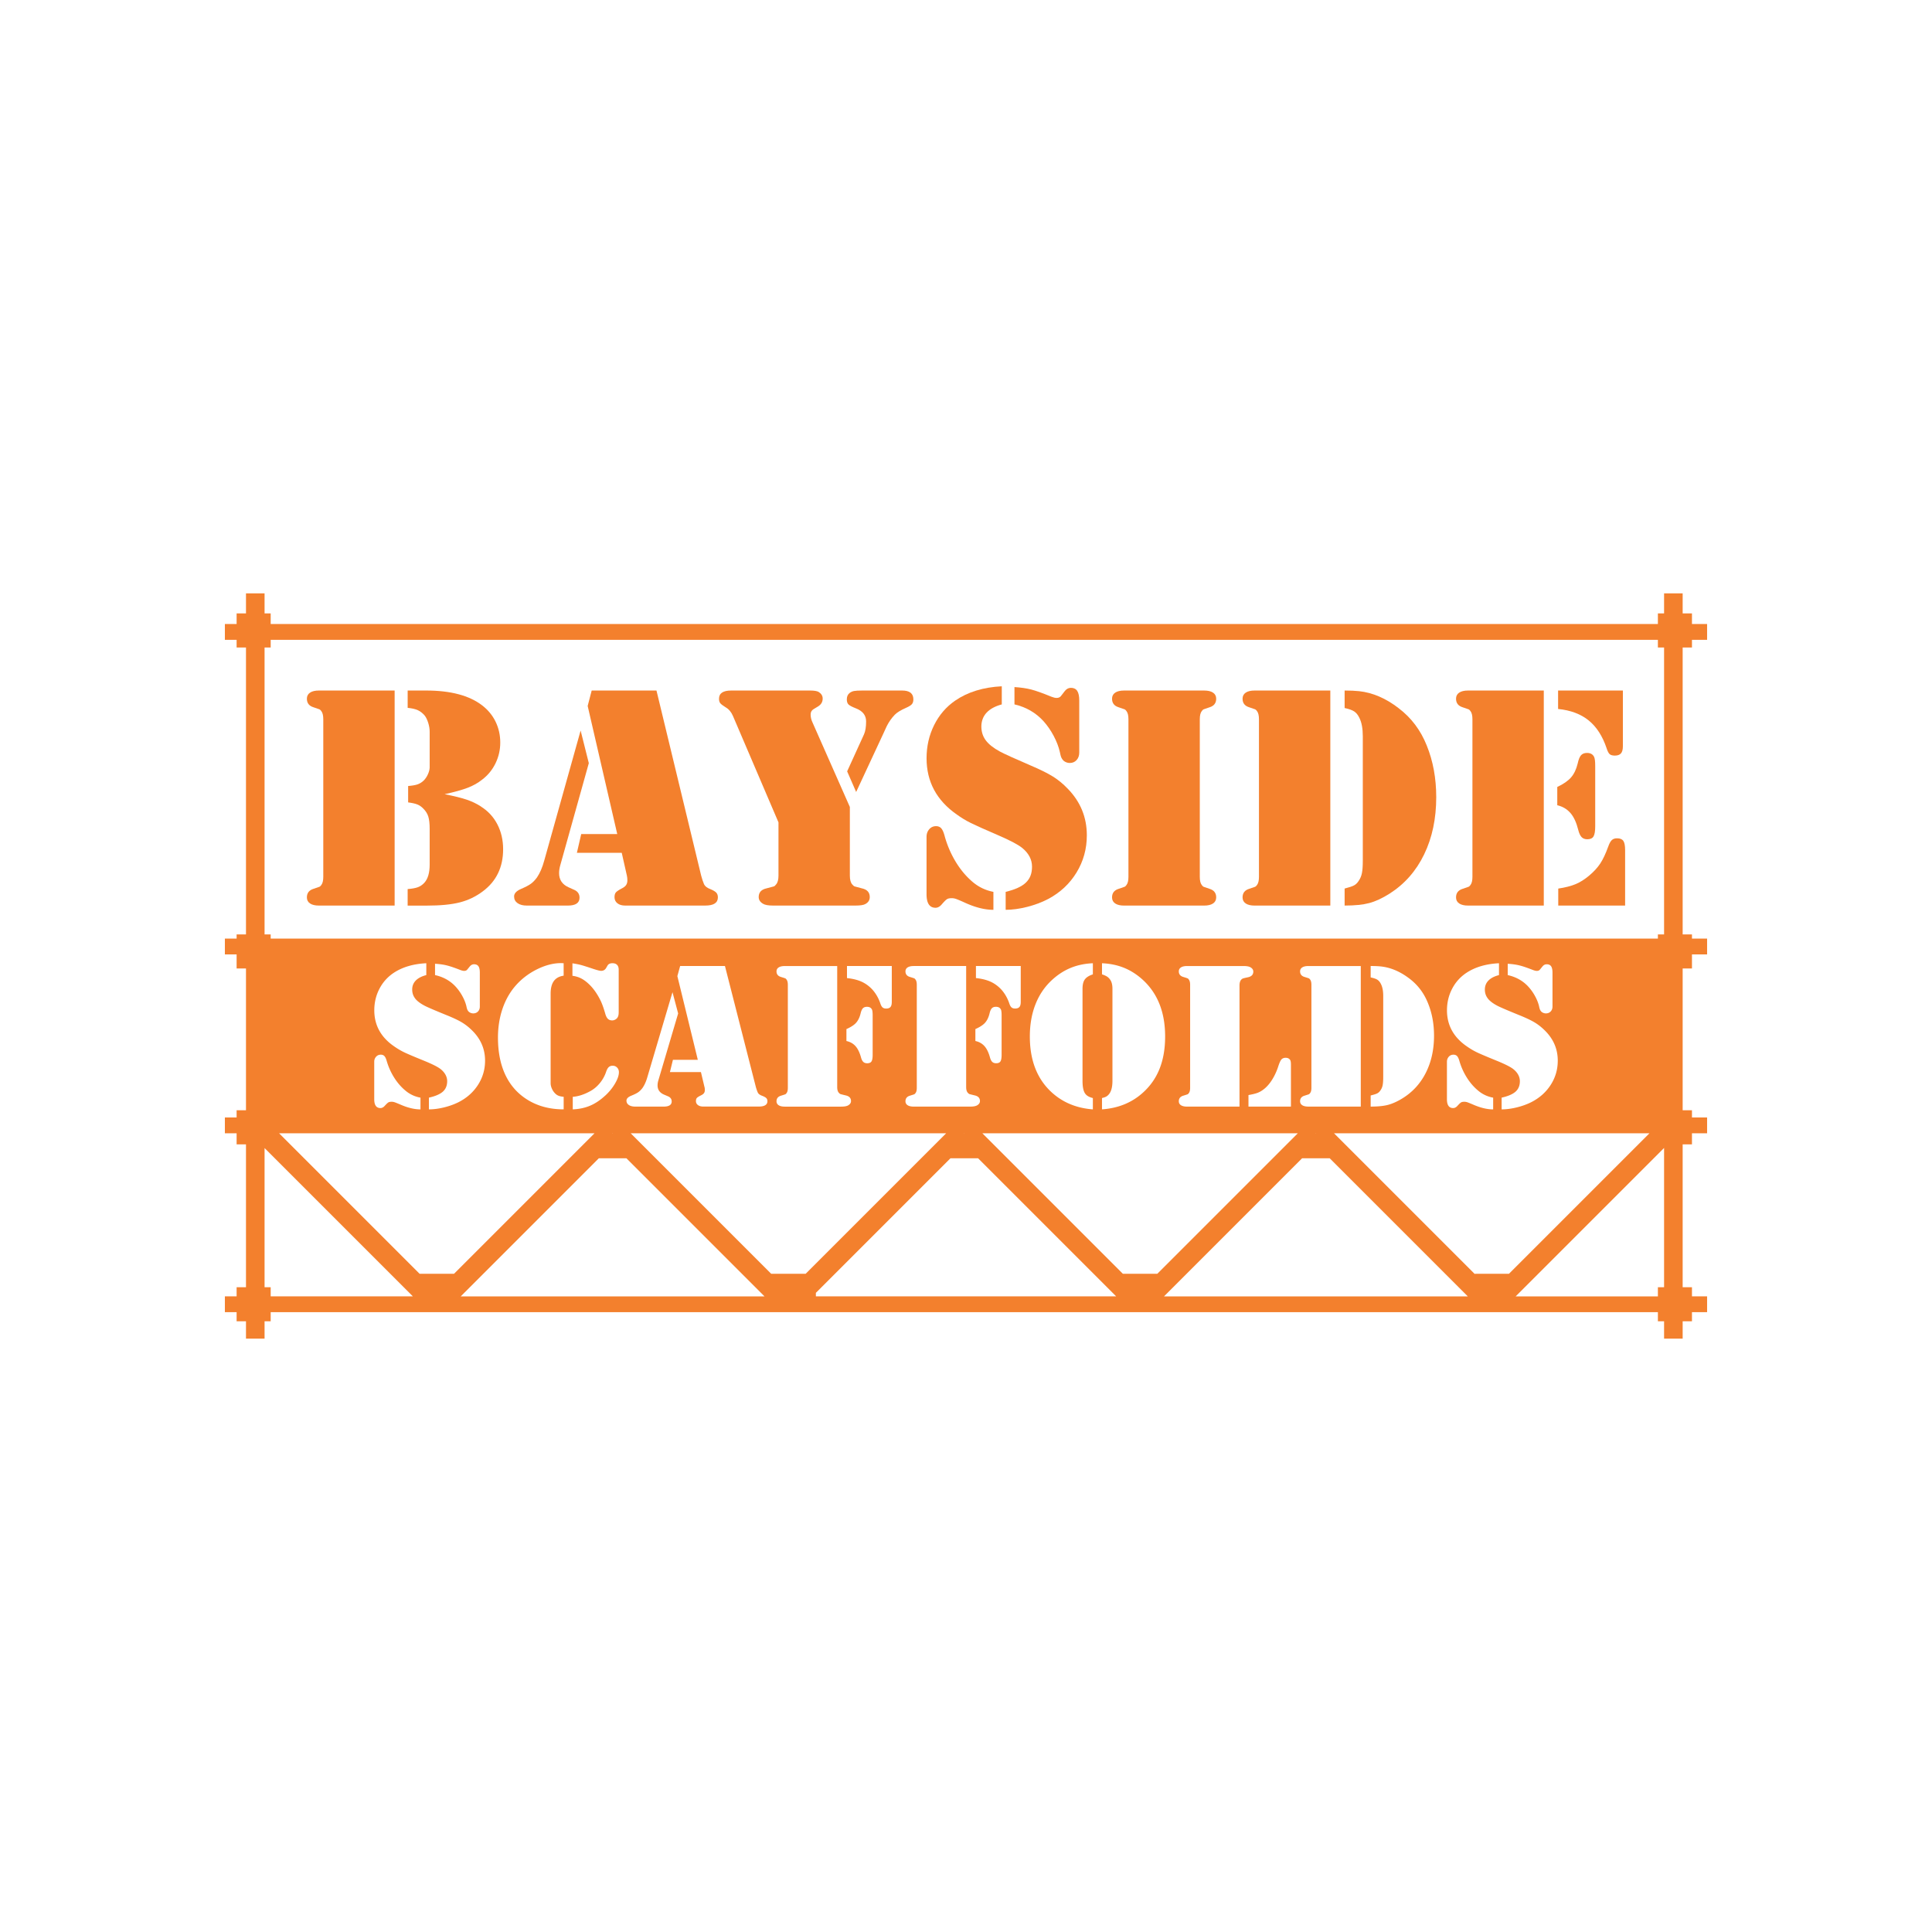<?xml version="1.0" encoding="UTF-8"?>
<svg data-bbox="0 0 1061.62 1061.62" viewBox="0 0 1061.62 1061.62" xmlns="http://www.w3.org/2000/svg" data-type="ugc">
    <g>
        <path fill="none" d="M1061.62 0v1061.62H0V0h1061.62z"/>
        <path d="M264.28 443.16c-2.3-1.5-4.87-2.74-7.73-3.72-2.86-.98-6.93-1.99-12.23-3.03 5.48-1.21 9.72-2.39 12.72-3.55 3-1.15 5.65-2.65 7.95-4.5 3.12-2.37 5.55-5.34 7.29-8.92 1.74-3.58 2.61-7.39 2.61-11.43s-.85-7.91-2.56-11.43c-1.71-3.52-4.18-6.52-7.42-9-7.07-5.42-17.31-8.14-30.74-8.14h-10.16v9.52c2.35.23 4.22.66 5.61 1.3 1.38.64 2.63 1.62 3.75 2.94.76.98 1.41 2.32 1.94 4.03.53 1.7.79 3.33.79 4.89v19.74c-.06 1.16-.41 2.42-1.06 3.81-.65 1.38-1.44 2.51-2.38 3.38-1 .92-2.11 1.59-3.31 1.99-1.21.4-2.9.69-5.08.87v9c2.18.29 3.86.66 5.03 1.13 1.18.46 2.27 1.21 3.27 2.25 1.35 1.33 2.28 2.8 2.78 4.42s.75 3.87.75 6.75v19.65c0 4.5-.97 7.82-2.92 9.96-1.06 1.16-2.27 1.98-3.62 2.47-1.36.49-3.21.82-5.56 1v9.09h10.51c7.48 0 13.53-.59 18.15-1.77 4.62-1.18 8.85-3.22 12.67-6.1 7.42-5.54 11.13-13.24 11.13-23.11 0-5.02-1.05-9.57-3.14-13.63-2.09-4.07-5.11-7.34-9.05-9.83Z" fill="#f3802d"/>
        <path d="M175.25 379.44c-2.12 0-3.75.39-4.9 1.17-1.15.78-1.72 1.89-1.72 3.33 0 2.37 1.18 3.92 3.53 4.67 1.94.64 3.08 1.02 3.4 1.17.32.14.66.48 1.02 1 .71.92 1.06 2.4 1.06 4.42v86.65c0 2.02-.35 3.49-1.06 4.42-.35.52-.69.85-1.02 1-.32.14-1.46.53-3.4 1.17-2.36.75-3.53 2.31-3.53 4.67 0 1.44.57 2.55 1.72 3.33 1.15.78 2.78 1.17 4.9 1.17h41.6V379.45h-41.6Z" fill="#f3802d"/>
        <path d="M390.41 488.6c-1.83-.69-3-1.59-3.53-2.68-.59-1.38-1.12-2.97-1.59-4.76l-24.56-101.72h-35.6l-2.21 8.48 16.25 70.38h-19.79L317 468.6h24.64l2.83 12.55c.18.75.27 1.62.27 2.6 0 1.04-.24 1.9-.71 2.6-.47.69-1.3 1.33-2.47 1.9-1.65.87-2.71 1.59-3.18 2.17-.47.58-.71 1.44-.71 2.6 0 1.38.53 2.5 1.59 3.33 1.06.84 2.47 1.25 4.24 1.25h44.08c4.59 0 6.89-1.5 6.89-4.5 0-1.1-.3-1.96-.88-2.6-.59-.63-1.65-1.27-3.18-1.9Z" fill="#f3802d"/>
        <path d="m315.51 488.95-3.09-1.39c-3.48-1.56-5.21-4.16-5.21-7.79 0-1.38.23-2.88.71-4.5l15.63-55.92-4.5-17.92-19.96 71.33c-1.06 3.93-2.42 7.07-4.06 9.44-1.06 1.44-2.16 2.58-3.31 3.42-1.15.84-2.93 1.77-5.34 2.81-2.59 1.1-3.89 2.48-3.89 4.16 0 1.56.63 2.78 1.9 3.68 1.27.9 2.99 1.34 5.17 1.34H312c4.3 0 6.45-1.44 6.45-4.33 0-2.02-.97-3.46-2.92-4.33Z" fill="#f3802d"/>
        <path d="M473.7 488.17c-2.3-.58-3.65-.94-4.06-1.08-.41-.14-.85-.5-1.32-1.08-.88-.98-1.33-2.6-1.33-4.85v-37.74l-20.58-46.57c-.65-1.39-.97-2.8-.97-4.24 0-1.27.5-2.22 1.5-2.86l2.56-1.56c1.71-1.04 2.56-2.48 2.56-4.33 0-1.5-.74-2.71-2.21-3.64-.88-.52-2.47-.78-4.77-.78H401.8c-4.48 0-6.71 1.5-6.71 4.5 0 1.04.22 1.85.66 2.42.44.58 1.46 1.36 3.05 2.34 1.71.98 3.03 2.57 3.97 4.76l25 58.43v29.26c0 2.25-.44 3.87-1.33 4.85-.41.58-.83.94-1.24 1.08-.41.14-1.77.51-4.06 1.08-2.83.64-4.24 2.22-4.24 4.76 0 1.5.76 2.71 2.3 3.64 1.06.69 2.92 1.04 5.56 1.04h45.31c2.71 0 4.53-.29 5.48-.87 1.59-.87 2.38-2.13 2.38-3.81 0-2.54-1.41-4.12-4.24-4.76Z" fill="#f3802d"/>
        <path d="M495.7 379.44h-21.82c-2.18 0-3.71.09-4.59.26-.88.17-1.68.52-2.38 1.04-1.06.81-1.59 1.99-1.59 3.55 0 1.27.31 2.21.93 2.81.62.61 1.96 1.31 4.02 2.12 3.77 1.44 5.65 3.84 5.65 7.19 0 3-.38 5.37-1.15 7.1l-9.27 20.34 4.95 11.34 14.75-31.68 2.03-4.42c1.18-2.37 2.65-4.47 4.42-6.32 1.24-1.27 3.3-2.54 6.18-3.81 1.59-.69 2.66-1.36 3.22-1.99.56-.63.84-1.53.84-2.68 0-3.23-2.06-4.85-6.18-4.85Z" fill="#f3802d"/>
        <path d="M573.43 396.32c2.12 2.37 3.97 5.05 5.56 8.05 1.59 3 2.71 5.92 3.36 8.74.29 1.56.6 2.67.93 3.33.32.66.75 1.23 1.28 1.69 1 .75 2.09 1.12 3.27 1.12 1.53 0 2.78-.53 3.75-1.6.97-1.07 1.46-2.44 1.46-4.11v-28.57c0-2.42-.37-4.2-1.11-5.32s-1.9-1.69-3.49-1.69c-1.36 0-2.5.64-3.45 1.91l-1.94 2.51c-.53.75-1.35 1.13-2.47 1.13-.77 0-1.74-.23-2.91-.69-4.77-1.96-8.45-3.27-11.04-3.94-2.59-.66-5.65-1.11-9.19-1.34v9.52c6.42 1.5 11.75 4.59 15.99 9.26Z" fill="#f3802d"/>
        <path d="M524.89 473.11a56.182 56.182 0 0 1-5.87-13.94c-.53-1.96-1.16-3.33-1.9-4.11-.74-.78-1.75-1.14-3.05-1.08-1.41.06-2.59.65-3.53 1.77s-1.41 2.5-1.41 4.11v31.51c0 4.96 1.65 7.44 4.95 7.44 1.24 0 2.38-.64 3.44-1.9 1.29-1.5 2.24-2.44 2.83-2.81.59-.38 1.47-.56 2.65-.56.76 0 1.56.14 2.38.43.82.29 2.33.92 4.5 1.9 5.83 2.71 11.16 4.07 15.99 4.07v-9.87c-4.54-.87-8.54-2.86-12.01-5.97-3.42-3-6.4-6.67-8.97-10.99Z" fill="#f3802d"/>
        <path d="M578.5 426.66c-2.91-1.82-7.02-3.85-12.32-6.1-8.72-3.75-14.31-6.29-16.78-7.62-3.59-1.96-6.18-4.02-7.77-6.19-1.59-2.16-2.38-4.69-2.38-7.57s.96-5.53 2.87-7.57c1.91-2.05 4.69-3.56 8.35-4.54v-9.96c-10.19.52-18.73 3.15-25.61 7.88-4.95 3.41-8.8 7.89-11.57 13.46-2.77 5.57-4.15 11.64-4.15 18.22 0 12.87 5.53 23.17 16.61 30.9 2.47 1.79 5.05 3.35 7.73 4.67 2.68 1.33 7.64 3.55 14.88 6.67 6.59 2.83 11.07 5.19 13.43 7.1 3.53 2.94 5.3 6.35 5.3 10.21s-1.13 6.62-3.4 8.79c-2.27 2.16-5.96 3.85-11.08 5.06v9.87c3.65 0 7.58-.53 11.79-1.6 4.21-1.07 8.08-2.52 11.62-4.37 6.59-3.52 11.78-8.37 15.54-14.54 3.77-6.17 5.65-12.99 5.65-20.43 0-9.87-3.47-18.38-10.42-25.54-2.59-2.71-5.34-4.98-8.26-6.8Z" fill="#f3802d"/>
        <path d="M660.34 390.78c.35-.52.69-.85 1.02-1 .32-.14 1.46-.53 3.4-1.17 2.35-.75 3.53-2.31 3.53-4.67 0-1.44-.57-2.55-1.72-3.33-1.15-.78-2.78-1.17-4.9-1.17h-43.99c-2.12 0-3.75.39-4.9 1.17-1.15.78-1.72 1.89-1.72 3.33 0 2.37 1.18 3.92 3.53 4.67 1.94.64 3.08 1.02 3.4 1.17.32.14.66.48 1.02 1 .71.92 1.06 2.4 1.06 4.42v86.65c0 2.02-.35 3.49-1.06 4.42-.35.52-.69.85-1.02 1-.32.14-1.46.53-3.4 1.17-2.36.75-3.53 2.31-3.53 4.67 0 1.44.57 2.55 1.72 3.33 1.15.78 2.78 1.17 4.9 1.17h43.99c2.12 0 3.75-.39 4.9-1.17 1.15-.78 1.72-1.89 1.72-3.33 0-2.37-1.18-3.92-3.53-4.67-1.94-.63-3.08-1.02-3.4-1.17-.32-.14-.66-.48-1.02-1-.71-.92-1.06-2.39-1.06-4.42V395.2c0-2.02.35-3.49 1.06-4.42Z" fill="#f3802d"/>
        <path d="M689.4 379.44c-2.12 0-3.75.39-4.9 1.17-1.15.78-1.72 1.89-1.72 3.33 0 2.37 1.18 3.92 3.53 4.67 1.94.64 3.08 1.02 3.4 1.17.32.14.66.48 1.02 1 .71.92 1.06 2.4 1.06 4.42v86.65c0 2.02-.35 3.49-1.06 4.42-.35.52-.69.85-1.02 1-.32.14-1.46.53-3.4 1.17-2.36.75-3.53 2.31-3.53 4.67 0 1.44.57 2.55 1.72 3.33 1.15.78 2.78 1.17 4.9 1.17H731V379.45h-41.6Z" fill="#f3802d"/>
        <path d="M768.54 389.14c-7.01-5.42-14.25-8.54-21.73-9.35-2.18-.23-4.83-.35-7.95-.35v9.61c2.41.52 4.18 1.16 5.3 1.9 1.12.75 2.06 1.93 2.83 3.55 1.24 2.48 1.86 5.83 1.86 10.04v68.3c0 3.06-.16 5.38-.49 6.97-.32 1.59-.93 3.02-1.81 4.29-.71 1.1-1.55 1.9-2.52 2.42s-2.69 1.1-5.17 1.73v9.35c5.59 0 10.11-.46 13.56-1.38 3.44-.92 7.17-2.65 11.17-5.19 8.24-5.25 14.57-12.45 18.99-21.6 4.42-9.15 6.62-19.61 6.62-31.38 0-10.39-1.74-19.85-5.21-28.39-3.36-8.43-8.51-15.26-15.46-20.52Z" fill="#f3802d"/>
        <path d="M882.83 411.21c.53 1.62 1.09 2.68 1.68 3.2.59.52 1.53.78 2.83.78 1.53 0 2.65-.4 3.36-1.21.71-.81 1.06-2.11 1.06-3.9v-30.64h-35.6v10.13c6.89.69 12.5 2.8 16.83 6.32 4.33 3.52 7.61 8.63 9.85 15.32Z" fill="#f3802d"/>
        <path d="M888.58 460.64c-1.24 0-2.21.33-2.92 1-.71.66-1.38 1.92-2.03 3.77-1.36 3.75-2.78 6.77-4.28 9.05-1.5 2.28-3.52 4.49-6.05 6.62-2.53 2.14-5.05 3.72-7.55 4.76-2.5 1.04-5.67 1.85-9.5 2.42v9.35h36.74v-30.56c0-2.37-.33-4.03-.97-4.98-.65-.95-1.8-1.43-3.45-1.43Z" fill="#f3802d"/>
        <path d="M806.7 379.44c-2.12 0-3.75.39-4.9 1.17-1.15.78-1.72 1.89-1.72 3.33 0 2.37 1.18 3.92 3.53 4.67 1.94.64 3.08 1.02 3.4 1.17.32.14.66.48 1.02 1 .71.92 1.06 2.4 1.06 4.42v86.65c0 2.02-.35 3.49-1.06 4.42-.35.52-.69.85-1.02 1-.32.14-1.46.53-3.4 1.17-2.36.75-3.53 2.31-3.53 4.67 0 1.44.57 2.55 1.72 3.33 1.15.78 2.78 1.17 4.9 1.17h41.6V379.45h-41.6Z" fill="#f3802d"/>
        <path d="M862.92 446.71c1.86 2.14 3.28 5.19 4.28 9.18.47 1.9 1.09 3.26 1.85 4.07.76.81 1.83 1.21 3.18 1.21 1.65 0 2.78-.52 3.4-1.56.62-1.04.93-2.91.93-5.63V421c0-2.65-.21-4.36-.62-5.11-.71-1.44-2-2.16-3.89-2.16-1.41 0-2.5.42-3.27 1.26-.77.84-1.38 2.35-1.85 4.54-.77 3.17-1.97 5.71-3.62 7.62s-4.18 3.67-7.6 5.28v10.04c2.94.69 5.34 2.11 7.2 4.24Z" fill="#f3802d"/>
        <path d="M929.72 355.79v-4.21h8.32v-8.68h-8.32v-5.83h-5.11v-11.02H914.4v11.02H911v5.83H148.74v-5.83h-3.36v-11.02h-10.21v11.02h-5.15v5.83h-6.45v8.68h6.45v4.21h5.15v157.66h-5.15v2.3h-6.45v8.68h6.45v7.74h5.15v77.91h-5.15v3.96h-6.45v8.68h6.45v6.09h5.15v78.51h-5.15v5.02h-6.45v8.68h6.45v5.02h5.15v9.53h10.21v-9.53h3.36v-5.02H911v5.02h3.4v9.53h10.21v-9.53h5.11v-5.02h8.32v-8.68h-8.32v-5.02h-5.11v-78.51h5.11v-6.09h8.32v-8.68h-8.32v-3.96h-5.11v-77.91h5.11v-7.74h8.32v-8.68h-8.32v-2.3h-5.11V355.79h5.11ZM148.74 712.34v-5.02h-3.36v-76.47l81.49 81.49h-78.13Zm81.82-12.41-77.2-77.2h173.32l-77.2 77.2h-18.91Zm-2.44-151.26c1.1 1.41 2.89 2.76 5.38 4.05 1.71.87 5.58 2.53 11.6 4.98 3.67 1.47 6.51 2.8 8.52 3.99s3.92 2.67 5.71 4.44c4.8 4.68 7.21 10.24 7.21 16.69 0 4.87-1.3 9.32-3.91 13.35-2.61 4.04-6.19 7.21-10.75 9.51-2.44 1.21-5.12 2.16-8.03 2.86-2.91.7-5.63 1.05-8.15 1.05v-6.45c3.54-.79 6.1-1.9 7.67-3.31 1.57-1.42 2.35-3.33 2.35-5.74s-1.22-4.75-3.66-6.68c-1.63-1.25-4.72-2.79-9.28-4.64-5.01-2.04-8.44-3.49-10.29-4.36-1.85-.87-3.63-1.89-5.34-3.06-7.66-5.05-11.48-11.79-11.48-20.2 0-4.3.96-8.27 2.87-11.91 1.91-3.64 4.58-6.57 8-8.8 4.76-3.09 10.67-4.81 17.71-5.15v6.51c-2.53.64-4.45 1.63-5.77 2.97-1.32 1.34-1.98 2.99-1.98 4.95s.55 3.54 1.65 4.95Zm10.93-12.87v-6.22c2.44.15 4.56.44 6.35.88 1.79.43 4.34 1.29 7.64 2.58.81.3 1.49.45 2.02.45.77 0 1.34-.24 1.71-.74l1.34-1.64c.65-.83 1.45-1.25 2.38-1.25 1.1 0 1.9.37 2.41 1.1.51.74.76 1.9.76 3.48v18.67c0 1.09-.34 1.99-1.01 2.69-.67.7-1.54 1.05-2.6 1.05-.81 0-1.57-.25-2.26-.74-.37-.3-.66-.67-.89-1.1-.22-.43-.44-1.16-.64-2.18-.45-1.85-1.22-3.75-2.32-5.72a26.29 26.29 0 0 0-3.85-5.26c-2.93-3.06-6.62-5.07-11.06-6.05Zm-32.43 44.9c.65-.74 1.47-1.12 2.44-1.16.9-.04 1.6.2 2.11.71s.95 1.41 1.31 2.69c.94 3.25 2.29 6.28 4.06 9.11 1.77 2.83 3.84 5.23 6.2 7.19 2.4 2.04 5.17 3.34 8.31 3.91v6.45c-3.34 0-7.02-.89-11.06-2.66-1.51-.64-2.55-1.06-3.12-1.25-.57-.19-1.12-.28-1.65-.28-.82 0-1.43.12-1.83.37-.41.25-1.06.86-1.95 1.84-.73.83-1.53 1.25-2.38 1.25-2.28 0-3.42-1.62-3.42-4.87v-20.6c0-1.06.33-1.95.98-2.69Zm96.54 17.26c.39.96.89 1.78 1.5 2.46.65.76 1.34 1.29 2.08 1.61.73.32 1.73.54 2.99.65v6.9c-7.9 0-14.76-1.91-20.58-5.72-5.13-3.36-9-7.88-11.61-13.55-2.61-5.68-3.91-12.4-3.91-20.17 0-5.7.84-11.01 2.53-15.93s4.14-9.2 7.36-12.82c3.26-3.66 7.16-6.6 11.7-8.83 4.54-2.23 8.91-3.34 13.1-3.34l1.4.06v6.85c-2.4.34-4.19 1.32-5.38 2.94-1.18 1.62-1.77 3.94-1.77 6.96v49.17c0 .87.19 1.78.58 2.75Zm29.41 4.05c-2.69 2.49-5.45 4.34-8.28 5.54-2.83 1.21-6.02 1.89-9.56 2.04v-6.9c3.18-.23 6.51-1.34 10.02-3.34 1.87-1.09 3.54-2.55 5.01-4.38s2.57-3.84 3.3-6.03c.41-1.21.89-2.07 1.44-2.57.55-.51 1.27-.76 2.17-.76.98 0 1.79.34 2.44 1.02.65.68.98 1.53.98 2.55 0 1.7-.7 3.75-2.11 6.17-1.4 2.42-3.21 4.64-5.41 6.68Zm4.19 20.73-.12.12-.12-.12h.25Zm3.2-66.34c0 1.51-.37 2.6-1.1 3.28-.73.68-1.57 1.02-2.5 1.02s-1.76-.29-2.35-.88c-.59-.58-1.07-1.54-1.44-2.86-.85-2.98-1.69-5.32-2.5-7.02-1.75-3.58-3.75-6.49-5.99-8.71-1.51-1.51-3.01-2.67-4.52-3.48-1.51-.81-3.18-1.33-5.01-1.56v-6.85c1.99.3 3.61.62 4.86.96 1.24.34 3.49 1.06 6.75 2.15 2.08.68 3.46 1.02 4.15 1.02 1.18 0 2.08-.49 2.69-1.47l.79-1.36c.49-.91 1.4-1.36 2.75-1.36 1.1 0 1.94.3 2.54.91.59.6.89 1.49.89 2.66v23.54Zm-86.8 155.95 75.88-75.88h15.18l75.88 75.88H253.17Zm133.95-115.04-1.95-8.21h-17.04l1.65-6.73h13.68l-11.24-46.01 1.53-5.55h24.62l16.98 66.49c.33 1.17.69 2.21 1.1 3.11.37.72 1.18 1.3 2.44 1.75 1.06.42 1.79.83 2.2 1.24.41.42.61.98.61 1.7 0 1.96-1.59 2.94-4.76 2.94h-30.48c-1.22 0-2.2-.27-2.93-.82s-1.1-1.27-1.1-2.18c0-.75.16-1.32.49-1.7.33-.38 1.06-.85 2.2-1.41.81-.38 1.38-.79 1.71-1.25.33-.45.49-1.02.49-1.7 0-.64-.06-1.21-.18-1.7Zm-14.48-40.4-10.81 36.56c-.33 1.06-.49 2.04-.49 2.94 0 2.38 1.2 4.07 3.6 5.09l2.14.91c1.34.57 2.02 1.51 2.02 2.83 0 1.89-1.49 2.83-4.46 2.83h-15.51c-1.51 0-2.7-.29-3.57-.88-.88-.58-1.31-1.39-1.31-2.41 0-1.09.9-2 2.69-2.72 1.67-.68 2.9-1.29 3.7-1.84.79-.55 1.56-1.29 2.29-2.23 1.14-1.55 2.08-3.6 2.81-6.17l13.8-46.63 3.11 11.71Zm51.15 143.03-77.2-77.2H519.9l-77.2 77.2h-18.91Zm8.4-161.7c-.24-.34-.48-.56-.7-.65-.22-.09-1.01-.35-2.35-.76-1.63-.49-2.44-1.51-2.44-3.06 0-.94.4-1.67 1.19-2.18.79-.51 1.92-.76 3.39-.76h28.77v66.49c0 1.47.31 2.53.92 3.17.33.38.63.61.92.71.28.09 1.22.33 2.81.71 1.95.42 2.93 1.45 2.93 3.11 0 .98-.53 1.77-1.59 2.38-.77.45-2.06.68-3.85.68h-30.91c-1.47 0-2.6-.25-3.39-.76s-1.19-1.24-1.19-2.18c0-1.55.81-2.57 2.44-3.06 1.34-.42 2.13-.67 2.35-.76.22-.09.46-.31.7-.65.49-.6.73-1.56.73-2.89v-56.64c0-1.32-.24-2.28-.73-2.89Zm38.21 23.79c1.12-1.23 1.94-2.89 2.47-5.01.33-1.43.75-2.42 1.28-2.97.53-.55 1.28-.82 2.26-.82 1.3 0 2.2.47 2.69 1.42.28.49.43 1.6.43 3.34v21.56c0 1.77-.21 3-.64 3.68-.43.68-1.21 1.02-2.35 1.02-.94 0-1.67-.26-2.2-.79-.53-.53-.96-1.42-1.28-2.66-.73-2.6-1.73-4.6-2.99-6-1.26-1.4-2.91-2.32-4.95-2.77v-6.56c2.4-1.06 4.16-2.2 5.28-3.42Zm-4.98-24.59v-6.62h24.62v19.75c0 1.28-.24 2.21-.73 2.77-.49.57-1.28.85-2.38.85-.81 0-1.46-.2-1.92-.59-.47-.4-.87-1.07-1.19-2.01-.61-1.85-1.4-3.55-2.38-5.09-.98-1.55-2.08-2.87-3.3-3.96-1.67-1.51-3.5-2.66-5.5-3.45s-4.4-1.34-7.21-1.64Zm37.63.79c-.24-.34-.48-.56-.7-.65-.22-.09-1.01-.35-2.35-.76-1.63-.49-2.44-1.51-2.44-3.06 0-.94.4-1.67 1.19-2.18.79-.51 1.92-.76 3.39-.76h28.77v66.49c0 1.47.31 2.53.92 3.17.33.38.63.61.92.71.28.09 1.22.33 2.81.71 1.95.42 2.93 1.45 2.93 3.11 0 .98-.53 1.77-1.59 2.38-.77.45-2.06.68-3.85.68h-30.91c-1.47 0-2.6-.25-3.39-.76s-1.19-1.24-1.19-2.18c0-1.55.81-2.57 2.44-3.06 1.34-.42 2.13-.67 2.35-.76.22-.09.46-.31.7-.65.49-.6.73-1.56.73-2.89v-56.64c0-1.32-.24-2.28-.73-2.89Zm38.21 23.79c1.12-1.23 1.94-2.89 2.47-5.01.33-1.43.75-2.42 1.28-2.97.53-.55 1.28-.82 2.26-.82 1.3 0 2.2.47 2.69 1.42.28.49.43 1.6.43 3.34v21.56c0 1.77-.21 3-.64 3.68-.43.68-1.21 1.02-2.35 1.02-.94 0-1.67-.26-2.2-.79-.53-.53-.96-1.42-1.28-2.66-.73-2.6-1.73-4.6-2.99-6-1.26-1.4-2.91-2.32-4.95-2.77v-6.56c2.4-1.06 4.16-2.2 5.28-3.42Zm-4.98-24.59v-6.62h24.62v19.75c0 1.28-.24 2.21-.73 2.77-.49.57-1.28.85-2.38.85-.81 0-1.46-.2-1.92-.59-.47-.4-.87-1.07-1.19-2.01-.61-1.85-1.4-3.55-2.38-5.09-.98-1.55-2.08-2.87-3.3-3.96-1.67-1.51-3.5-2.66-5.5-3.45s-4.4-1.34-7.21-1.64Zm-6.29 85.29-.12.12-.12-.12h.25Zm-81.66 89.62v-1.93l73.95-73.95h15.18l75.88 75.88H448.32Zm168.69-12.41-77.2-77.2h173.32l-77.2 77.2h-18.91Zm-20.7-99c.77 1.13 2.18 1.94 4.21 2.43v6.23c-9.04-.68-16.61-3.83-22.72-9.45-7.94-7.32-11.91-17.52-11.91-30.61 0-6.56 1.05-12.5 3.15-17.8 2.1-5.3 5.2-9.8 9.31-13.5 3.13-2.83 6.51-4.98 10.14-6.45s7.63-2.3 12.03-2.49v6.11c-2.08.68-3.54 1.6-4.4 2.77-.86 1.17-1.28 2.89-1.28 5.15v50.59c0 3.32.49 5.66 1.46 7.02Zm13.87-62.36c-.49-.79-1.07-1.41-1.74-1.87-.67-.45-1.64-.89-2.9-1.3v-6.11c4.4.19 8.42 1.02 12.06 2.49s7.03 3.62 10.17 6.45c8.31 7.51 12.46 17.94 12.46 31.29s-3.97 23.3-11.91 30.61c-6.11 5.66-13.7 8.81-22.78 9.45v-6.23c1.06-.23 1.88-.52 2.47-.88.59-.36 1.13-.88 1.62-1.56 1.1-1.55 1.65-3.89 1.65-7.02V543.3c0-2-.37-3.58-1.1-4.75Zm43.06-.34c-.24-.34-.48-.56-.7-.65-.22-.09-1.01-.35-2.35-.76-1.63-.49-2.44-1.51-2.44-3.06 0-.94.4-1.67 1.19-2.18.79-.51 1.92-.76 3.39-.76h30.91c1.79 0 3.07.23 3.85.68 1.06.6 1.59 1.4 1.59 2.38 0 1.66-.98 2.7-2.93 3.11-1.59.34-2.53.57-2.81.68-.29.11-.59.34-.92.68-.61.68-.92 1.74-.92 3.17v66.55h-28.77c-1.47 0-2.6-.25-3.39-.76s-1.19-1.24-1.19-2.18c0-1.55.81-2.57 2.44-3.06 1.34-.42 2.13-.67 2.35-.76.22-.09.46-.31.7-.65.49-.6.73-1.56.73-2.89v-56.64c0-1.32-.25-2.28-.73-2.89Zm37.53 62.36c1.16-.41 2.27-1.02 3.33-1.81 1.71-1.25 3.28-2.96 4.7-5.15 1.42-2.19 2.58-4.62 3.48-7.3.65-2.07 1.25-3.44 1.8-4.1s1.35-.99 2.41-.99c1.14 0 1.97.43 2.5 1.3.24.42.37 1.25.37 2.49v23.03h-23.33v-6.34c1.99-.34 3.57-.72 4.73-1.13Zm-51.16 111.76 75.88-75.88h15.18l75.88 75.88H639.62Zm80.27-174.12c-.24-.34-.48-.56-.7-.65-.22-.09-1.01-.35-2.35-.76-1.63-.49-2.44-1.51-2.44-3.06 0-.94.4-1.67 1.19-2.18.79-.51 1.92-.76 3.39-.76h28.77v77.24h-28.77c-1.47 0-2.6-.25-3.39-.76s-1.19-1.24-1.19-2.18c0-1.55.81-2.57 2.44-3.06 1.34-.42 2.13-.67 2.35-.76.22-.09.46-.31.7-.65.49-.6.73-1.56.73-2.89v-56.64c0-1.32-.25-2.28-.73-2.89Zm3.33 84.5-.12.12-.12-.12h.25Zm87.23 77.2v.2l-77.4-77.4h173.32l-77.2 77.2h-18.71Zm-51.65-159.27c-.53-1.06-1.18-1.83-1.95-2.32-.77-.49-2-.91-3.67-1.25v-6.28c2.16 0 3.99.08 5.5.23 5.17.53 10.18 2.57 15.03 6.11 4.8 3.43 8.37 7.9 10.69 13.41 2.4 5.58 3.6 11.77 3.6 18.56 0 7.7-1.53 14.53-4.58 20.51-3.05 5.98-7.43 10.69-13.13 14.12-2.77 1.66-5.34 2.79-7.73 3.4s-5.51.91-9.38.91v-6.11c1.71-.42 2.9-.79 3.57-1.13s1.25-.87 1.74-1.58c.61-.83 1.03-1.76 1.25-2.8.22-1.04.34-2.56.34-4.56v-44.65c0-2.75-.43-4.94-1.28-6.56Zm58.76 8.01c1.1 1.41 2.89 2.76 5.38 4.05 1.71.87 5.58 2.53 11.61 4.98 3.67 1.47 6.5 2.8 8.52 3.99 2.02 1.19 3.92 2.67 5.71 4.44 4.8 4.68 7.21 10.24 7.21 16.69 0 4.87-1.3 9.32-3.91 13.35-2.61 4.04-6.19 7.21-10.75 9.51-2.44 1.21-5.12 2.16-8.03 2.86-2.91.7-5.63 1.05-8.15 1.05v-6.45c3.54-.79 6.1-1.9 7.67-3.31 1.57-1.42 2.35-3.33 2.35-5.74s-1.22-4.75-3.67-6.68c-1.63-1.25-4.72-2.79-9.28-4.64-5.01-2.04-8.44-3.49-10.29-4.36-1.85-.87-3.63-1.89-5.34-3.06-7.66-5.05-11.48-11.79-11.48-20.2 0-4.3.96-8.27 2.87-11.91 1.91-3.64 4.58-6.57 8-8.8 4.76-3.09 10.67-4.81 17.71-5.15v6.51c-2.53.64-4.45 1.63-5.77 2.97-1.32 1.34-1.99 2.99-1.99 4.95s.55 3.54 1.65 4.95Zm10.93-12.87v-6.22c2.44.15 4.56.44 6.35.88 1.79.43 4.34 1.29 7.63 2.58.81.3 1.49.45 2.02.45.77 0 1.34-.24 1.71-.74l1.34-1.64c.65-.83 1.44-1.25 2.38-1.25 1.1 0 1.9.37 2.41 1.1.51.74.76 1.9.76 3.48v18.67c0 1.09-.34 1.99-1.01 2.69-.67.7-1.54 1.05-2.6 1.05-.81 0-1.57-.25-2.26-.74-.37-.3-.66-.67-.89-1.1-.22-.43-.44-1.16-.64-2.18-.45-1.85-1.22-3.75-2.32-5.72a26.29 26.29 0 0 0-3.85-5.26c-2.93-3.06-6.62-5.07-11.06-6.05Zm-32.43 44.9c.65-.74 1.47-1.12 2.44-1.16.89-.04 1.6.2 2.11.71.51.51.95 1.41 1.31 2.69.94 3.25 2.29 6.28 4.06 9.11 1.77 2.83 3.84 5.23 6.2 7.19 2.4 2.04 5.17 3.34 8.31 3.91v6.45c-3.34 0-7.02-.89-11.06-2.66-1.51-.64-2.54-1.06-3.11-1.25-.57-.19-1.12-.28-1.65-.28-.82 0-1.43.12-1.83.37-.41.25-1.06.86-1.95 1.84-.73.83-1.53 1.25-2.38 1.25-2.28 0-3.42-1.62-3.42-4.87v-20.6c0-1.06.33-1.95.98-2.69ZM914.4 707.33H911v5.02h-78.16l81.56-81.56v76.54Zm0-193.87H911v2.3H148.74v-2.3h-3.36V355.8h3.36v-4.21H911v4.21h3.4v157.66Z" fill="#f3802d"/>
    </g>
</svg>
